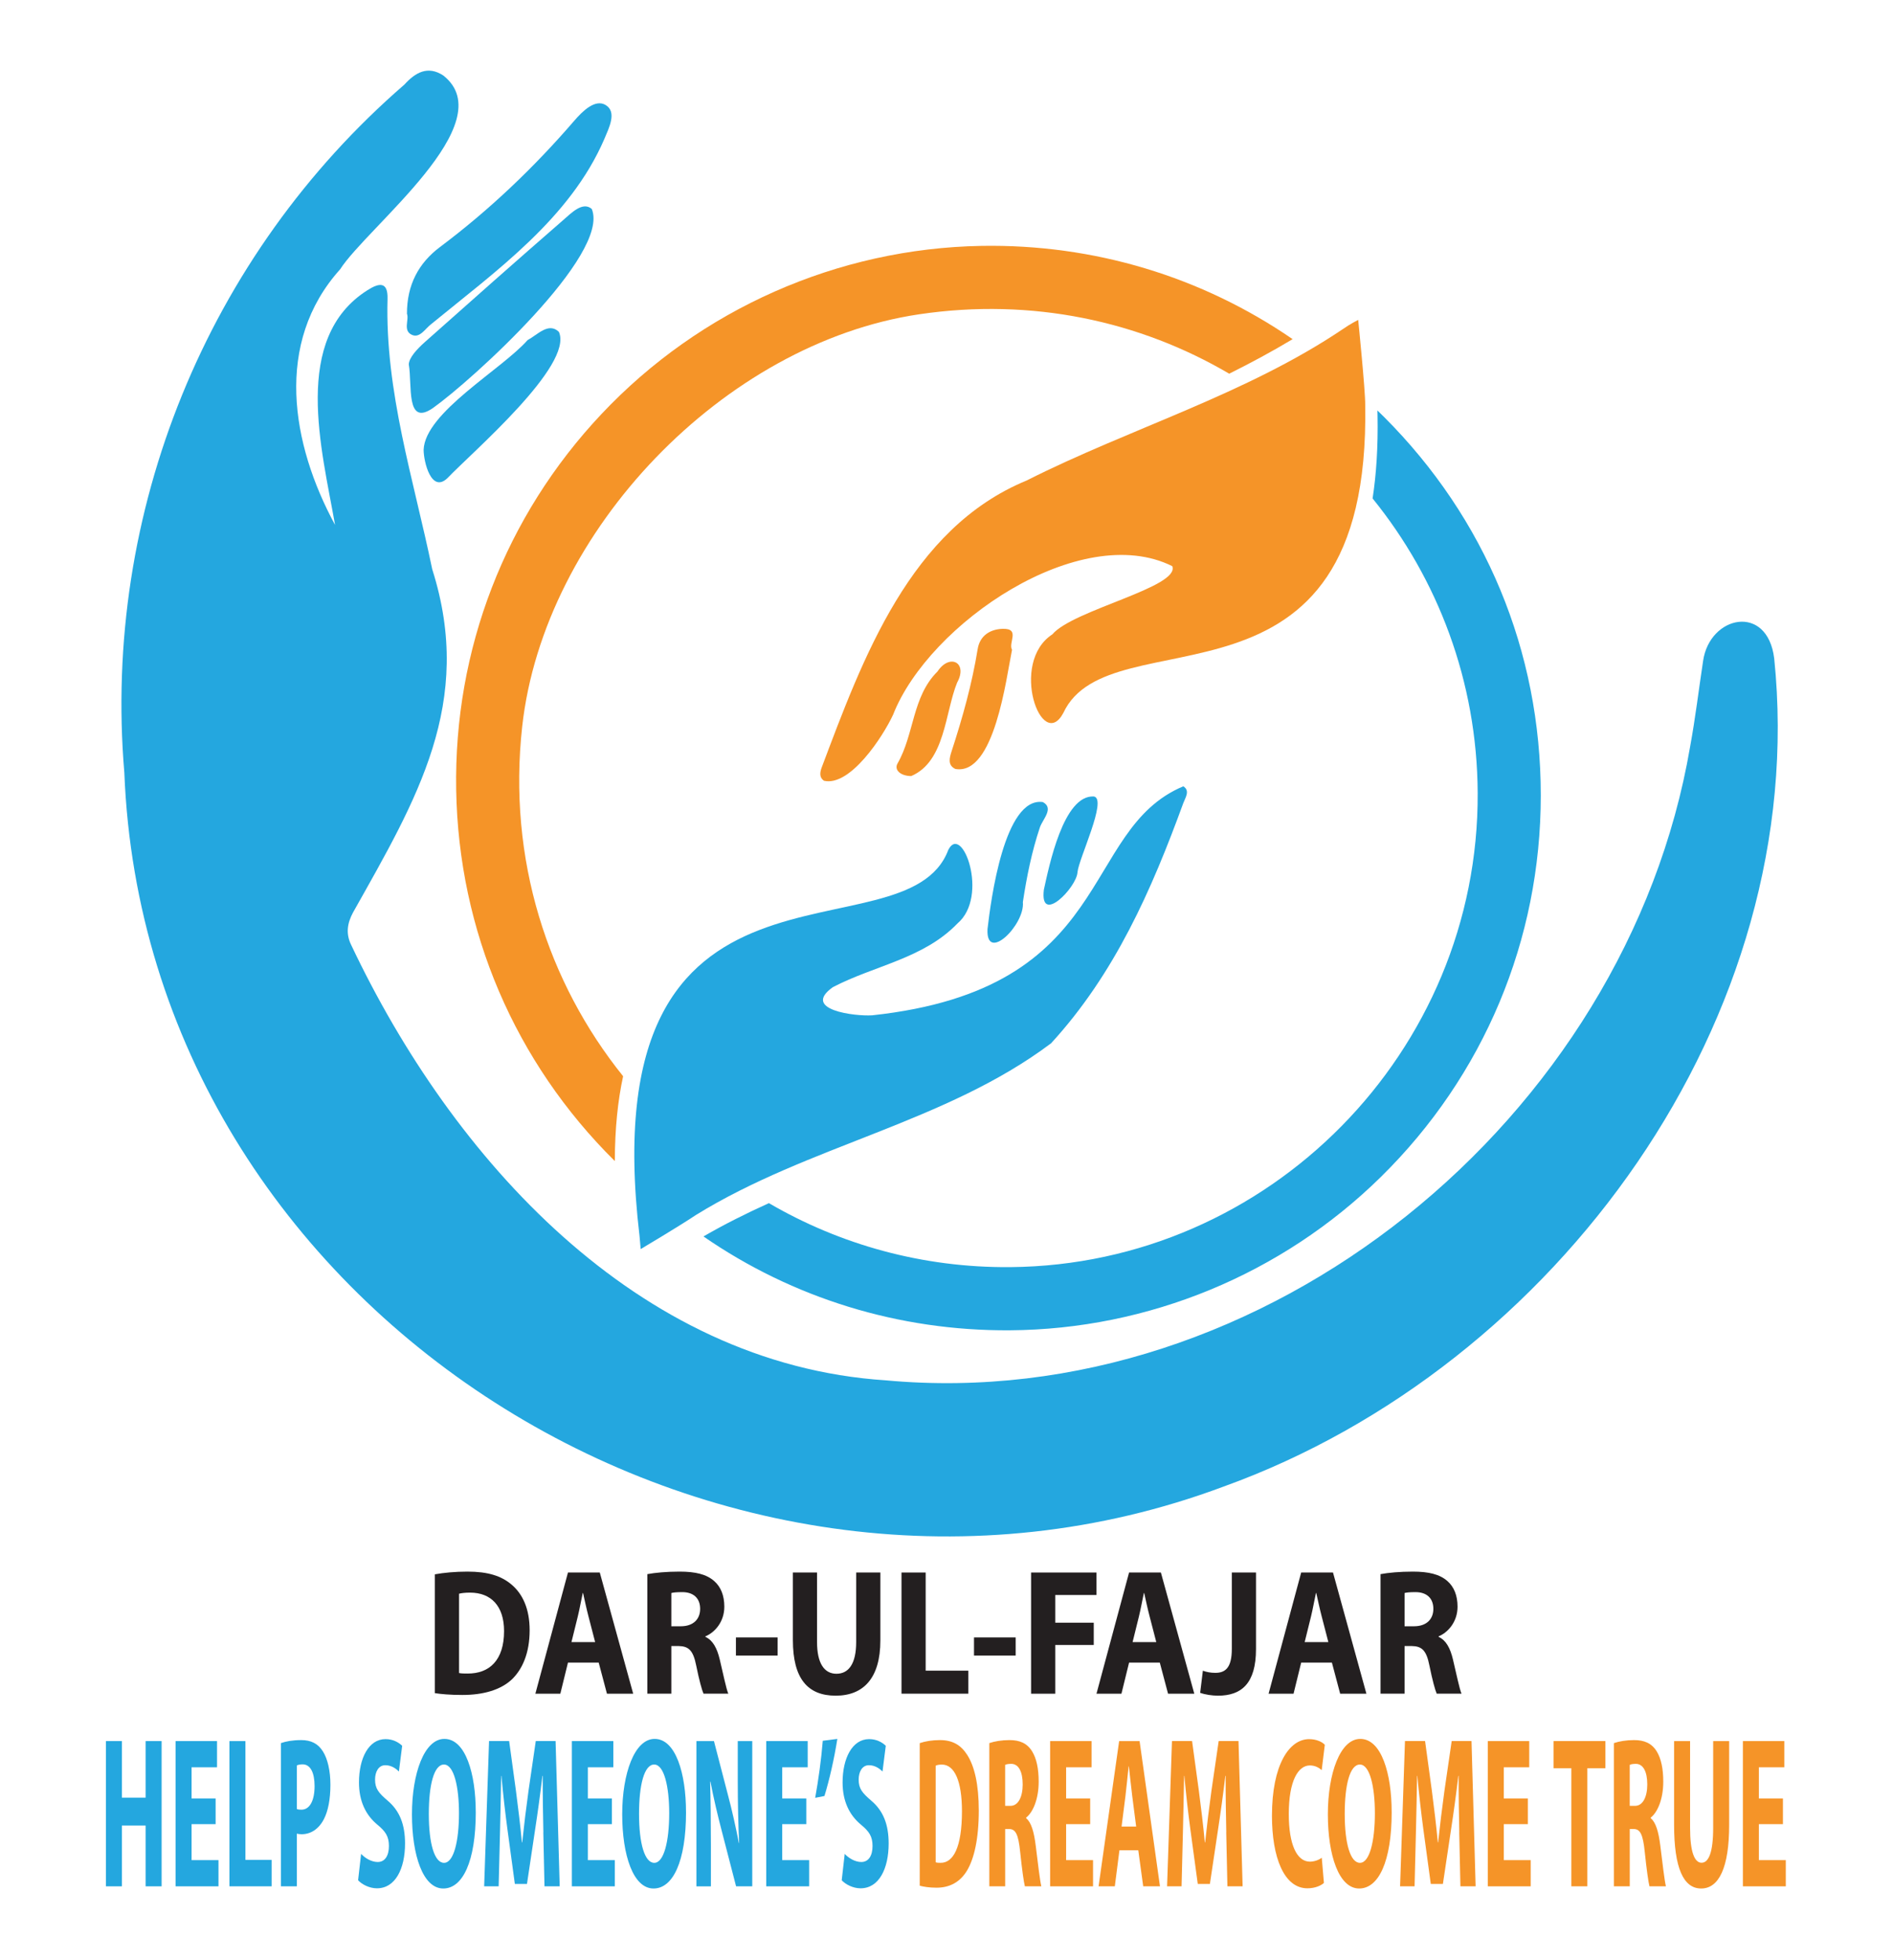 <svg xmlns="http://www.w3.org/2000/svg" width="858" height="888" viewBox="0 0 858 888" fill="none"><path d="M184.454 142.16C184.412 128.981 189.793 119.122 199.398 111.919C221.842 95.096 241.984 75.915 260.275 54.7C264.075 50.293 269.753 44.728 274.499 47.567C279.767 50.717 275.996 57.977 273.892 63.019C258.34 98.995 224.865 122.71 195.401 146.849C192.745 148.855 190.344 153.233 186.799 151.722C182.434 149.872 185.542 144.829 184.454 142.145V142.16Z" fill="#24A7DF"></path><path d="M185.281 165.071C185.408 162.048 188.855 158.263 192.626 154.901C213.446 136.384 234.294 117.923 255.325 99.645C258.955 96.496 264.125 91.1 268.221 94.659C276.738 115.324 213.757 172.388 196.256 184.817C183.756 193.476 186.92 174.238 185.281 165.071Z" fill="#24A7DF"></path><path d="M192.008 203.728C192.658 186.806 227.348 167.413 239.128 154.065C243.662 151.65 248.619 145.816 253.323 150.336C260.075 165.535 213.873 204.956 202.813 216.581C195.511 223.587 192.008 209.194 192.008 203.728Z" fill="#24A7DF"></path><path d="M626.211 201.966C626.522 198.505 626.861 194.988 626.861 194.988C626.861 194.988 666.593 245.512 669.63 253.267" fill="#24A7DF"></path><path d="M151.879 237.868C145.834 203.46 132.048 153.275 166.583 131.438C171.781 128.133 175.877 127.384 175.651 135.407C174.465 177.527 187.544 217.288 195.892 257.812C215.186 318.421 188.815 362.122 159.973 413.409C157.487 418.098 156.597 422.774 159.153 428.014C204.932 524.683 288.578 617.934 401.504 625.279C573.388 641.155 737.276 506.603 766.048 338.195C768.421 325.342 769.961 312.347 771.924 299.409C774.904 278.759 801.063 273.25 804.156 298.251C820.852 460.924 705.354 619.092 554.63 673.387C328.212 758.051 65.987 594.854 56.354 349.989C46.354 231.964 93.841 115.732 183.293 38.314C188.18 32.933 193.844 29.529 200.948 34.218C228.152 55.716 166.498 102.765 154.153 122.003C124.223 155.267 131.935 201.129 151.908 237.868H151.879Z" fill="#24A7DF"></path><path d="M395.183 459.941C506.245 448.048 489.027 375.998 536.33 356.195C539.537 358.173 537.22 361.379 536.33 363.794C521.966 403.132 505.299 441.099 476.414 472.583C428.616 508.516 366.439 518.869 315.449 550.367C307.059 555.946 290.392 565.82 290.392 565.82C290.392 565.82 290.109 562.839 289.869 559.915C267.51 371.605 410.282 436.89 429.816 384.996C436.088 372.594 448.433 406.084 433.983 418.302C418.587 434.291 396.369 437.327 377.499 447.172C363.007 457.483 387.626 460.421 395.197 459.927L395.183 459.941Z" fill="#24A7DF"></path><path d="M447.586 420.885C449.097 407.706 455.227 360.883 472.657 363.327C477.897 366.109 472.558 371.123 471.315 374.838C467.628 385.87 465.354 397.169 463.617 408.624C464.606 419.006 446.837 436.365 447.586 420.899V420.885Z" fill="#24A7DF"></path><path d="M473.104 403.159C475.434 392.665 481.932 359.896 495.845 360.8C502.017 362.057 488.867 389.063 488.373 395.137C487.949 402.086 471.225 419.177 473.118 403.159H473.104Z" fill="#24A7DF"></path><path d="M627.383 188.944C626.366 187.927 625.335 186.938 624.318 185.949C624.36 186.867 624.374 187.644 624.374 188.209C624.629 202.419 623.809 214.862 622.129 225.795C651.692 262.265 669.517 308.65 669.757 359.202C670.336 476.395 575.122 572.979 457.929 573.996C418.013 574.335 380.611 563.728 348.506 545.012C338.378 549.589 328.449 554.532 318.844 560.097C359.339 588.036 407.363 602.938 457.675 602.613C520.459 602.203 581.012 577.217 625.801 533.218C672.582 487.271 698.359 425.772 698.359 360.29C698.359 294.808 673.147 234.708 627.383 188.944Z" fill="#24A7DF"></path><path d="M618.779 183.339C621.363 331.479 503.083 277.353 481.939 322.99C472.193 341.112 457.277 300.207 476.981 287.354C486.332 276.266 534.991 265.955 531.333 256.463C489.693 235.756 421.047 282.311 404.79 323.767C400.115 333.852 385.255 356.451 373.447 353.669C371.343 352.2 371.597 350.067 372.36 347.849C391.075 298.187 412.46 239.471 465.258 217.691C512.575 193.848 564.653 178.721 608.821 148.96C611.66 146.926 615.6 144.906 615.6 144.906C615.6 144.906 618.849 176.955 618.779 183.339Z" fill="#F59428"></path><path d="M458.698 294.362C456.071 307.159 450.703 351.412 433.019 348.333C429.361 346.624 430.378 343.22 431.338 340.239C436.282 325.084 440.576 309.772 443.132 294.009C444.135 287.851 448.867 285.04 454.361 284.856C462.667 284.574 456.862 291.184 458.698 294.362Z" fill="#F59428"></path><path d="M413.001 351.552C408.072 351.496 405.148 348.727 406.829 345.803C414.442 332.568 413.397 315.591 424.908 304.192C430.431 295.844 438.849 300.096 433.793 309.263C428.284 322.907 428.411 344.97 413.001 351.552Z" fill="#F59428"></path><path d="M282.43 487.525C248.304 445.109 229.999 389.331 236.694 329.033C246.539 240.358 328.25 155.525 416.487 142.389C467.957 134.734 516.758 145.567 557.14 169.283C566.915 164.41 576.533 159.254 585.884 153.632C544.668 125.312 495.797 110.496 444.793 111.386C379.607 112.53 317.318 140.115 272.613 187.56C229.024 233.818 205.662 294.173 206.764 357.847C207.866 421.62 233.389 481.197 278.672 525.959C278.701 511.255 280.028 498.528 282.43 487.511V487.525Z" fill="#F59428"></path><path d="M197.094 713.151C201.133 712.416 206.388 711.922 211.868 711.922C221.162 711.922 227.222 713.871 231.84 717.784C236.883 722.021 240.061 728.773 240.061 738.476C240.061 748.985 236.671 756.231 232.052 760.709C226.939 765.511 219.072 767.799 209.566 767.799C203.874 767.799 199.763 767.389 197.094 766.98V713.137V713.151ZM208.054 757.855C208.987 758.095 210.583 758.095 211.882 758.095C221.897 758.18 228.465 751.979 228.465 738.872C228.465 727.473 222.546 721.442 213.04 721.442C210.668 721.442 209.001 721.682 208.069 721.936V757.855H208.054Z" fill="#231F20"></path><path d="M257.431 753.138L253.97 767.235H242.656L257.431 712.332H271.852L286.994 767.235H275.101L271.358 753.138H257.445H257.431ZM269.747 743.858L266.725 732.205C265.863 728.943 265.001 724.875 264.267 721.612H264.126C263.405 724.875 262.685 729.027 261.894 732.205L259.013 743.858H269.761H269.747Z" fill="#231F20"></path><path d="M293.398 713.066C296.93 712.416 302.127 711.922 308.032 711.922C315.235 711.922 320.292 713.151 323.752 716.244C326.704 718.843 328.3 722.755 328.3 727.812C328.3 734.733 323.908 739.536 319.727 741.245V741.485C323.117 743.039 324.995 746.612 326.21 751.669C327.721 757.94 329.162 765.101 330.108 767.22H318.865C318.145 765.596 316.916 761.189 315.546 754.437C314.176 747.516 312.085 745.722 307.537 745.638H304.289V767.22H293.398V713.052V713.066ZM304.289 736.682H308.611C314.091 736.682 317.34 733.589 317.34 728.787C317.34 723.984 314.317 721.216 309.26 721.216C306.591 721.216 305.08 721.385 304.289 721.626V736.697V736.682Z" fill="#231F20"></path><path d="M352.439 741.738V749.959H333.555V741.738H352.439Z" fill="#231F20"></path><path d="M370.322 712.332V743.858C370.322 753.392 373.57 758.195 379.121 758.195C384.672 758.195 388.062 753.633 388.062 743.858V712.332H399.023V743.124C399.023 760.059 391.452 768.124 378.768 768.124C366.084 768.124 359.375 760.384 359.375 742.954V712.332H370.336H370.322Z" fill="#231F20"></path><path d="M408.602 712.331H419.562V756.795H438.885V767.219H408.602V712.316V712.331Z" fill="#231F20"></path><path d="M460.353 741.738V749.959H441.469V741.738H460.353Z" fill="#231F20"></path><path d="M467.336 712.332H496.969V722.516H478.297V735.059H495.741V745.158H478.297V767.235H467.336V712.332Z" fill="#231F20"></path><path d="M511.751 753.138L508.29 767.235H496.977L511.751 712.332H526.172L541.314 767.235H529.421L525.678 753.138H511.765H511.751ZM524.082 743.858L521.059 732.205C520.198 728.943 519.322 724.875 518.601 721.612H518.46C517.74 724.875 517.019 729.027 516.228 732.205L513.347 743.858H524.096H524.082Z" fill="#231F20"></path><path d="M558.319 712.332H569.28V747.022C569.28 762.658 562.642 768.124 552.048 768.124C549.449 768.124 546.144 767.63 543.969 766.825L545.198 756.811C546.709 757.376 548.658 757.785 550.819 757.785C555.438 757.785 558.319 755.426 558.319 746.952V712.332Z" fill="#231F20"></path><path d="M589.759 753.138L586.298 767.235H574.984L589.759 712.332H604.18L619.322 767.235H607.429L603.686 753.138H589.773H589.759ZM602.075 743.858L599.053 732.205C598.191 728.943 597.33 724.875 596.595 721.612H596.454C595.734 724.875 595.013 729.027 594.222 732.205L591.341 743.858H602.09H602.075Z" fill="#231F20"></path><path d="M625.727 713.066C629.258 712.416 634.456 711.922 640.36 711.922C647.563 711.922 652.62 713.151 656.08 716.244C659.033 718.843 660.629 722.755 660.629 727.812C660.629 734.733 656.236 739.536 652.055 741.245V741.485C655.445 743.039 657.323 746.612 658.538 751.669C660.049 757.94 661.49 765.101 662.437 767.22H651.193C650.473 765.596 649.244 761.189 647.874 754.437C646.504 747.516 644.414 745.722 639.865 745.638H636.617V767.22H625.727V713.052V713.066ZM636.617 736.682H640.939C646.419 736.682 649.668 733.589 649.668 728.787C649.668 723.984 646.645 721.216 641.589 721.216C638.919 721.216 637.408 721.385 636.617 721.626V736.697V736.682Z" fill="#231F20"></path><path d="M55.246 788.691V814.314H66.009V788.691H73.255V854.484H66.009V826.955H55.246V854.484H48V788.691H55.246Z" fill="#24A7DF"></path><path d="M97.728 826.32H86.824V842.619H99.028V854.484H79.578V788.691H98.364V800.556H86.824V814.681H97.728V826.32Z" fill="#24A7DF"></path><path d="M103.992 788.698H111.238V842.499H123.117V854.476H103.992V788.684V788.698Z" fill="#24A7DF"></path><path d="M127.358 789.598C129.547 788.821 132.57 788.242 136.539 788.242C140.946 788.242 144.209 789.824 146.426 793.482C148.517 796.816 149.76 802.268 149.76 808.455C149.76 815.107 148.686 820.461 146.779 824.105C144.35 828.752 140.649 830.885 136.737 830.885C135.903 830.885 135.155 830.786 134.533 830.63V854.473H127.344V789.584L127.358 789.598ZM134.547 819.458C135.084 819.698 135.734 819.768 136.624 819.768C140.423 819.768 142.584 815.588 142.584 809.076C142.584 803.115 140.748 799.231 137.175 799.231C135.946 799.231 135.042 799.457 134.533 799.726V819.444L134.547 819.458Z" fill="#24A7DF"></path><path d="M163.668 839.794C165.476 841.729 168.372 843.466 171.183 843.466C174.53 843.466 176.282 840.542 176.282 836.206C176.282 831.87 174.714 829.582 171.056 826.573C165.773 822.194 162.708 815.937 162.708 807.42C162.708 796.403 167.129 787.801 174.728 787.801C178.061 787.801 180.618 789.213 182.285 790.823L180.802 802.476C179.587 801.247 177.468 799.623 174.643 799.623C171.508 799.623 169.996 802.716 169.996 806.12C169.996 810.231 171.592 812.152 175.703 815.683C181.183 820.302 183.584 826.531 183.584 835.118C183.584 846.432 179.234 855.387 170.844 855.387C167.383 855.387 163.951 853.565 162.312 851.729L163.668 839.808V839.794Z" fill="#24A7DF"></path><path d="M215.646 820.783C215.646 843.34 209.671 855.473 200.914 855.473C191.705 855.473 186.719 840.402 186.719 821.857C186.719 803.311 192.312 787.703 201.422 787.703C211.027 787.703 215.632 803.509 215.632 820.783H215.646ZM194.36 821.701C194.36 835.204 196.945 843.849 201.267 843.849C205.589 843.849 208.033 834.258 208.033 821.306C208.033 809.526 205.773 799.314 201.239 799.314C196.705 799.314 194.36 808.509 194.36 821.701Z" fill="#24A7DF"></path><path d="M246.282 829.97C246.127 822.498 245.957 813.331 245.986 804.447H245.844C244.912 812.455 243.669 821.439 242.596 828.402L238.853 853.403H233.358L229.996 828.671C229.05 821.651 228.005 812.653 227.27 804.447H227.157C227.016 812.865 226.804 822.456 226.621 830.154L226.013 854.476H219.445L221.663 788.684H230.773L233.852 811.212C234.869 818.995 235.844 826.961 236.55 834.589H236.692C237.482 827.06 238.499 818.769 239.559 811.142L242.836 788.684H251.819L253.683 854.476H246.791L246.254 829.956L246.282 829.97Z" fill="#24A7DF"></path><path d="M277.353 826.32H266.449V842.619H278.653V854.484H259.203V788.691H277.989V800.556H266.449V814.681H277.353V826.32Z" fill="#24A7DF"></path><path d="M310.943 820.783C310.943 843.34 304.968 855.473 296.211 855.473C287.002 855.473 282.016 840.402 282.016 821.857C282.016 803.311 287.609 787.703 296.719 787.703C306.324 787.703 310.929 803.509 310.929 820.783H310.943ZM289.643 821.701C289.643 835.204 292.228 843.849 296.55 843.849C300.872 843.849 303.316 834.258 303.316 821.306C303.316 809.526 301.056 799.314 296.522 799.314C291.988 799.314 289.643 808.509 289.643 821.701Z" fill="#24A7DF"></path><path d="M315.648 854.484V788.691H323.601L329.999 813.325C331.708 819.667 333.558 827.958 334.9 834.879L335.013 834.851C334.618 826.701 334.392 817.068 334.392 806.474V788.691H340.96V854.484H333.629L327.089 829.243C325.352 822.605 323.361 814.215 322.005 807.053L321.863 807.082C322.089 815.161 322.216 824.723 322.216 836.221V854.498H315.648V854.484Z" fill="#24A7DF"></path><path d="M365.447 826.32H354.543V842.619H366.747V854.484H347.297V788.691H366.083V800.556H354.543V814.681H365.447V826.32Z" fill="#24A7DF"></path><path d="M379.527 787.703C378.044 797.011 375.911 806.319 373.679 813.565L369.484 814.399C370.967 806.136 372.267 796.856 372.917 788.551L379.541 787.703H379.527Z" fill="#24A7DF"></path><path d="M382.864 839.794C384.672 841.729 387.567 843.466 390.378 843.466C393.726 843.466 395.477 840.542 395.477 836.206C395.477 831.87 393.909 829.582 390.251 826.573C384.968 822.194 381.903 815.937 381.903 807.42C381.903 796.403 386.324 787.801 393.923 787.801C397.257 787.801 399.813 789.213 401.48 790.823L399.997 802.476C398.782 801.247 396.664 799.623 393.839 799.623C390.703 799.623 389.192 802.716 389.192 806.12C389.192 810.231 390.788 812.152 394.898 815.683C400.378 820.302 402.78 826.531 402.78 835.118C402.78 846.432 398.429 855.387 390.039 855.387C386.579 855.387 383.146 853.565 381.508 851.729L382.864 839.808V839.794Z" fill="#24A7DF"></path><path d="M416.881 789.612C419.311 788.765 422.574 788.242 426.006 788.242C431.712 788.242 435.498 790.431 438.379 794.937C441.67 800.036 443.633 808.257 443.633 820.22C443.633 833.046 441.486 841.972 438.365 847.241C435.215 852.552 430.455 855.108 424.494 855.108C421.119 855.108 418.548 854.656 416.867 854.204V789.598L416.881 789.612ZM424.113 843.597C424.678 843.823 425.554 843.837 426.302 843.837C432.037 843.922 436.006 836.902 436.006 820.446C436.006 806.816 432.63 799.33 426.896 799.33C425.596 799.33 424.692 799.542 424.099 799.824V843.597H424.113Z" fill="#F59428"></path><path d="M448.391 789.612C450.707 788.807 453.998 788.242 457.558 788.242C462.092 788.242 465.496 789.598 467.812 793.355C469.818 796.632 470.778 801.18 470.778 807.113C470.778 815.065 468.137 821.011 465.1 823.356V823.639C467.402 825.475 468.659 829.769 469.45 836.125C470.369 843.526 471.343 851.973 471.979 854.473H464.521C464.041 852.594 463.221 846.902 462.402 839.02C461.583 830.814 460.284 828.582 457.459 828.526H455.594V854.473H448.405V789.612H448.391ZM455.58 818.031H458.01C461.484 818.031 463.532 814.034 463.532 808.327C463.532 802.621 461.724 799.076 458.433 799.005C456.993 799.005 456.06 799.203 455.58 799.471V818.031Z" fill="#F59428"></path><path d="M494.119 826.32H483.215V842.619H495.418V854.484H475.969V788.691H494.755V800.556H483.215V814.681H494.119V826.32Z" fill="#F59428"></path><path d="M507.379 838.156L505.289 854.484H497.93L507.252 788.691H516.518L525.755 854.484H518.156L515.925 838.156H507.393H507.379ZM514.964 827.407L513.17 813.494C512.676 809.568 512.125 804.144 511.659 800.132H511.546C511.094 804.158 510.6 809.695 510.119 813.508L508.354 827.407H514.964Z" fill="#F59428"></path><path d="M555.813 829.97C555.658 822.498 555.489 813.331 555.517 804.447H555.376C554.443 812.455 553.2 821.439 552.127 828.402L548.384 853.403H542.889L539.528 828.671C538.581 821.651 537.536 812.653 536.802 804.447H536.689C536.547 812.865 536.336 822.456 536.152 830.154L535.544 854.476H528.977L531.194 788.684H540.305L543.384 811.212C544.401 818.995 545.375 826.961 546.082 834.589H546.223C547.014 827.06 548.031 818.769 549.09 811.142L552.367 788.684H561.35L563.215 854.476H556.322L555.785 829.956L555.813 829.97Z" fill="#F59428"></path><path d="M600.076 852.927C598.847 854.114 596.078 855.385 592.59 855.385C581.925 855.385 576.516 841.274 576.516 822.545C576.516 799.409 584.341 787.812 593.352 787.812C596.799 787.812 599.355 789.14 600.471 790.369L599.059 801.838C597.773 800.722 596.022 799.72 593.705 799.72C588.423 799.72 584.143 806.612 584.143 821.726C584.143 835.667 587.829 843.308 593.719 843.308C595.669 843.308 597.802 842.546 599.087 841.529L600.062 852.927H600.076Z" fill="#F59428"></path><path d="M630.779 820.783C630.779 843.34 624.804 855.473 616.047 855.473C606.838 855.473 601.852 840.402 601.852 821.857C601.852 803.311 607.445 787.703 616.555 787.703C626.16 787.703 630.765 803.509 630.765 820.783H630.779ZM609.493 821.701C609.493 835.204 612.078 843.849 616.4 843.849C620.722 843.849 623.166 834.258 623.166 821.306C623.166 809.526 620.906 799.314 616.372 799.314C611.838 799.314 609.493 808.509 609.493 821.701Z" fill="#F59428"></path><path d="M661.423 829.97C661.267 822.498 661.098 813.331 661.126 804.447H660.985C660.053 812.455 658.81 821.439 657.736 828.402L653.993 853.403H648.499L645.137 828.671C644.191 821.651 643.145 812.653 642.411 804.447H642.298C642.157 812.865 641.945 822.456 641.761 830.154L641.154 854.476H634.586L636.803 788.684H645.914L648.993 811.212C650.01 818.995 650.985 826.961 651.691 834.589H651.832C652.623 827.06 653.64 818.769 654.699 811.142L657.976 788.684H666.96L668.824 854.476H661.931L661.395 829.956L661.423 829.97Z" fill="#F59428"></path><path d="M692.486 826.32H681.582V842.619H693.786V854.484H674.336V788.691H693.122V800.556H681.582V814.681H692.486V826.32Z" fill="#F59428"></path><path d="M712.226 800.986H704.133V788.684H727.65V800.986H719.458V854.476H712.212V800.986H712.226Z" fill="#F59428"></path><path d="M731.484 789.612C733.801 788.807 737.092 788.242 740.651 788.242C745.185 788.242 748.589 789.598 750.906 793.355C752.911 796.632 753.872 801.18 753.872 807.113C753.872 815.065 751.231 821.011 748.194 823.356V823.639C750.496 825.475 751.753 829.769 752.544 836.125C753.462 843.526 754.437 851.973 755.073 854.473H747.615C747.134 852.594 746.315 846.902 745.496 839.02C744.677 830.814 743.377 828.582 740.552 828.526H738.688V854.473H731.499V789.612H731.484ZM738.674 818.031H741.103C744.578 818.031 746.626 814.034 746.626 808.327C746.626 802.621 744.818 799.076 741.527 799.005C740.086 799.005 739.154 799.203 738.674 799.471V818.031Z" fill="#F59428"></path><path d="M766.027 788.691V828C766.027 838.848 768.019 843.806 771.225 843.806C774.431 843.806 776.494 839.159 776.494 828V788.691H783.74V826.687C783.74 845.981 779.107 855.473 771.056 855.473C763.005 855.473 758.781 846.165 758.781 826.602V788.691H766.027Z" fill="#F59428"></path><path d="M808.111 826.32H797.207V842.619H809.411V854.484H789.961V788.691H808.747V800.556H797.207V814.681H808.111V826.32Z" fill="#F59428"></path></svg>
